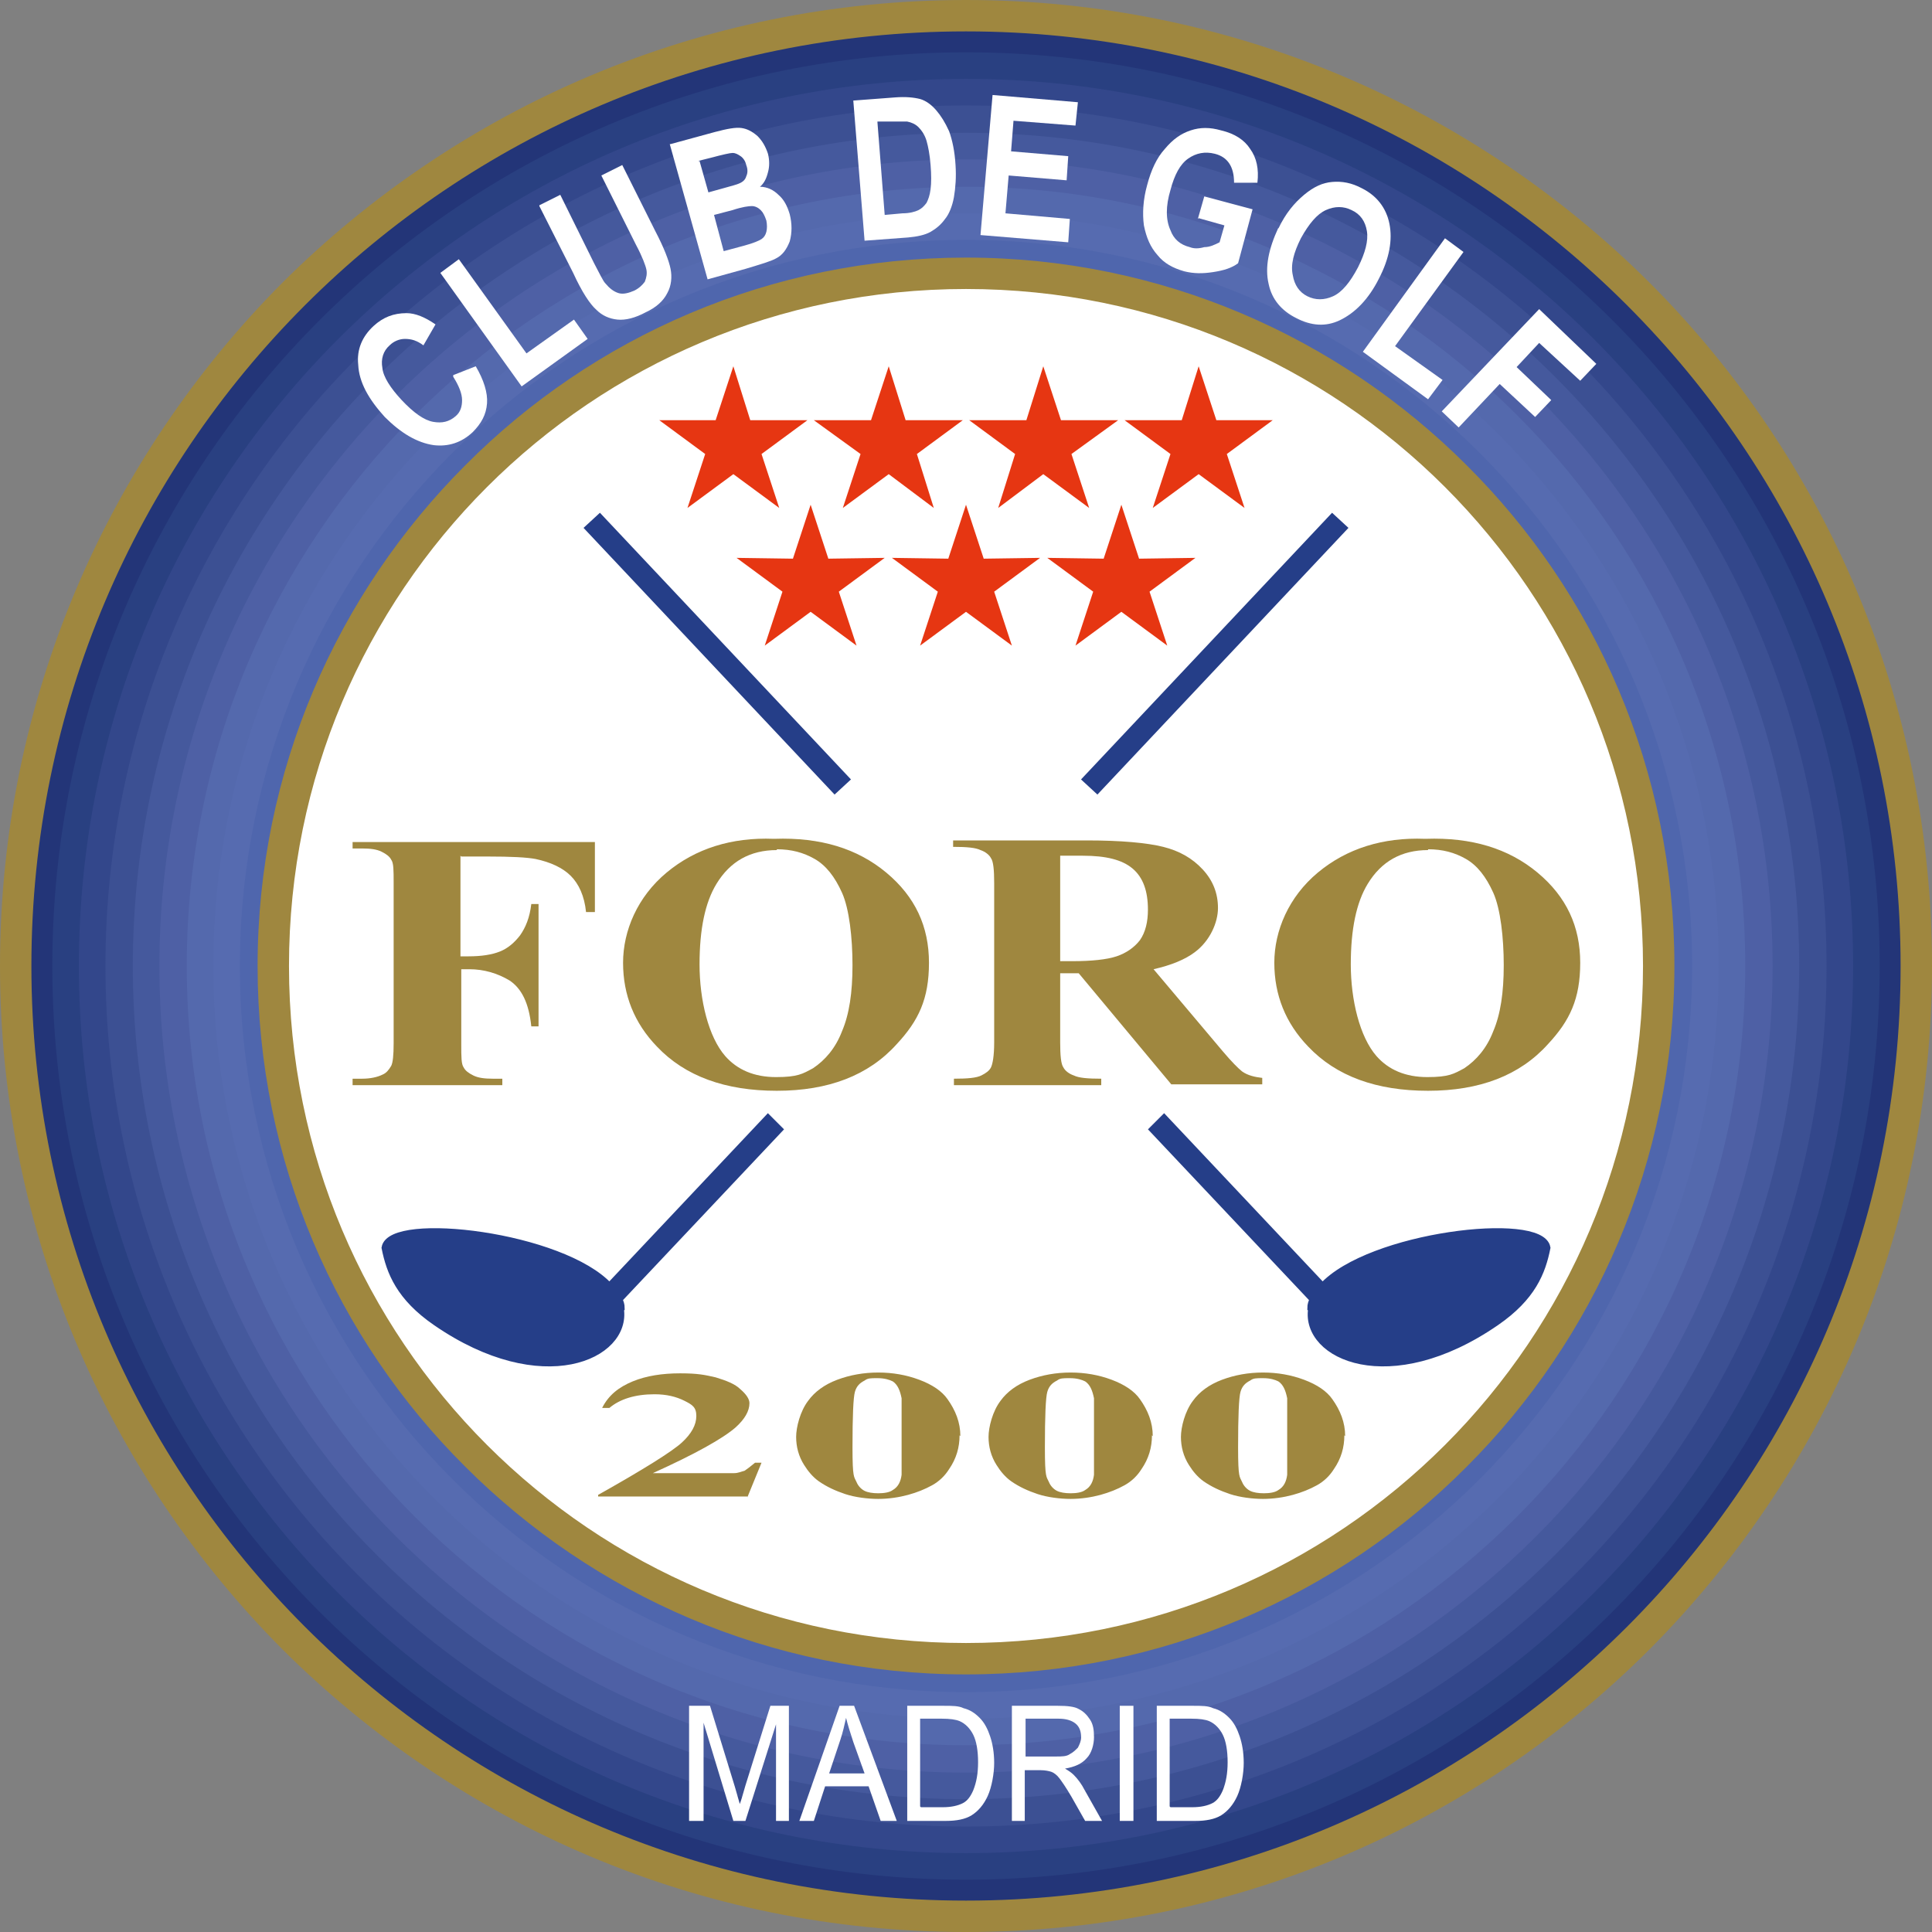 <svg xmlns="http://www.w3.org/2000/svg" viewBox="0 0 240 240"><rect x="0" y="0" width="240" height="240" fill="#808080" stroke="none"/><defs><style>      .cls-1 {        fill: #33478b;      }      .cls-1, .cls-2, .cls-3, .cls-4, .cls-5, .cls-6, .cls-7, .cls-8, .cls-9, .cls-10, .cls-11, .cls-12, .cls-13, .cls-14, .cls-15, .cls-16, .cls-17, .cls-18, .cls-19, .cls-20, .cls-21, .cls-22 {        fill-rule: evenodd;      }      .cls-2 {        fill: #9f873f;      }      .cls-3 {        fill: #e63612;      }      .cls-23 {        fill: #1a3c89;      }      .cls-4 {        fill: #234492;      }      .cls-5 {        fill: #45599d;      }      .cls-6 {        fill: #4860a9;      }      .cls-24, .cls-8 {        fill: #fff;      }      .cls-7 {        fill: #566bb0;      }      .cls-9 {        fill: #1b3172;      }      .cls-10, .cls-25 {        fill: #1a3c8b;      }      .cls-11 {        fill: #233578;      }      .cls-12 {        fill: #5469ad;      }      .cls-13 {        fill: #3c549f;      }      .cls-14 {        fill: #253e88;        stroke: #253e88;        stroke-miterlimit: 22.9;        stroke-width: 1px;      }      .cls-15 {        fill: #4f66ad;      }      .cls-16 {        fill: #294081;      }      .cls-17 {        fill: #425ba4;      }      .cls-18 {        fill: #2d4a96;      }      .cls-19 {        fill: #183d8c;      }      .cls-20 {        fill: #3c5093;      }      .cls-21 {        fill: #354f9b;      }      .cls-22 {        fill: #4e60a5;      }    </style></defs><g><g id="Capa_1"><g><g><path class="cls-9" d="M120,1.9c65.2,0,118.1,52.9,118.1,118.1s-52.9,118.1-118.1,118.1S1.9,185.2,1.9,120,54.8,1.9,120,1.9h0ZM236.9,120C236.9,55.5,184.5,3.1,120,3.1S3.1,55.5,3.1,120s52.3,116.9,116.9,116.9,116.9-52.3,116.9-116.9Z"></path><path class="cls-9" d="M120,1.9c65.2,0,118.1,52.9,118.1,118.1s-52.9,118.1-118.1,118.1S1.9,185.2,1.9,120,54.8,1.9,120,1.9h0ZM233.5,120c0-62.7-50.8-113.5-113.5-113.5S6.5,57.3,6.5,120s50.8,113.5,113.5,113.5,113.5-50.8,113.5-113.5Z"></path><path class="cls-11" d="M236.9,120C236.9,55.5,184.5,3.1,120,3.1S3.1,55.5,3.1,120s52.3,116.9,116.9,116.9,116.9-52.3,116.9-116.9h0ZM230.2,120c0,60.9-49.3,110.2-110.2,110.2S9.8,180.9,9.8,120,59.1,9.8,120,9.8s110.2,49.3,110.2,110.2Z"></path><path class="cls-16" d="M233.5,120c0-62.7-50.8-113.5-113.5-113.5S6.5,57.3,6.5,120s50.8,113.5,113.5,113.5,113.5-50.8,113.5-113.5h0ZM226.9,120c0,59-47.8,106.9-106.9,106.9S13.1,179,13.1,120,61,13.1,120,13.1s106.9,47.8,106.9,106.9Z"></path><path class="cls-1" d="M230.2,120c0-60.9-49.3-110.2-110.2-110.2S9.8,59.1,9.8,120s49.3,110.2,110.2,110.2,110.2-49.3,110.2-110.2h0ZM223.5,120c0,57.2-46.4,103.5-103.5,103.5S16.5,177.2,16.5,120,62.8,16.5,120,16.5s103.5,46.4,103.5,103.5Z"></path><path class="cls-20" d="M226.9,120c0-59-47.8-106.9-106.9-106.9S13.1,61,13.1,120s47.8,106.9,106.9,106.9,106.9-47.8,106.9-106.9h0ZM220.2,120c0,55.3-44.9,100.2-100.2,100.2S19.8,175.3,19.8,120,64.7,19.8,120,19.8s100.2,44.9,100.2,100.2Z"></path><path class="cls-5" d="M223.5,120c0-57.2-46.4-103.5-103.5-103.5S16.5,62.8,16.5,120s46.4,103.5,103.5,103.5,103.5-46.4,103.5-103.5h0ZM216.8,120c0,53.5-43.4,96.8-96.8,96.8S23.2,173.5,23.2,120,66.5,23.2,120,23.2s96.8,43.4,96.8,96.8Z"></path><path class="cls-22" d="M220.2,120c0-55.3-44.9-100.2-100.2-100.2S19.8,64.7,19.8,120s44.9,100.2,100.2,100.2,100.2-44.9,100.2-100.2h0ZM213.5,120c0,51.6-41.9,93.5-93.5,93.5S26.5,171.6,26.5,120,68.4,26.5,120,26.5s93.5,41.9,93.5,93.5Z"></path><path class="cls-12" d="M216.8,120c0-53.5-43.4-96.8-96.8-96.8S23.2,66.5,23.2,120s43.4,96.8,96.8,96.8,96.8-43.4,96.8-96.8h0ZM210.2,120c0,49.8-40.4,90.2-90.2,90.2S29.8,169.8,29.8,120,70.2,29.8,120,29.8s90.2,40.4,90.2,90.2Z"></path><path class="cls-7" d="M213.5,120c0-51.6-41.9-93.5-93.5-93.5S26.5,68.4,26.5,120s41.9,93.5,93.5,93.5,93.5-41.9,93.5-93.5h0ZM206.8,120c0,47.9-38.9,86.8-86.8,86.8s-86.8-38.9-86.8-86.8S72.1,33.2,120,33.2s86.8,38.9,86.8,86.8Z"></path><path class="cls-15" d="M210.2,120c0-49.8-40.4-90.2-90.2-90.2S29.8,70.2,29.8,120s40.4,90.2,90.2,90.2,90.2-40.4,90.2-90.2h0ZM203.5,120c0,46.1-37.4,83.5-83.5,83.5s-83.5-37.4-83.5-83.5S73.9,36.5,120,36.5s83.5,37.4,83.5,83.5Z"></path><path class="cls-6" d="M206.8,120c0-47.9-38.9-86.8-86.8-86.8S33.2,72.1,33.2,120s38.9,86.8,86.8,86.8,86.8-38.9,86.8-86.8h0ZM200.1,120c0,44.3-35.9,80.1-80.1,80.1s-80.1-35.9-80.1-80.1S75.7,39.9,120,39.9s80.1,35.9,80.1,80.1Z"></path><path class="cls-17" d="M203.5,120c0-46.1-37.4-83.5-83.5-83.5S36.5,73.9,36.5,120s37.4,83.5,83.5,83.5,83.5-37.4,83.5-83.5h0ZM196.8,120c0,42.4-34.4,76.8-76.8,76.8s-76.8-34.4-76.8-76.8S77.6,43.2,120,43.2s76.8,34.4,76.8,76.8Z"></path><path class="cls-13" d="M200.1,120c0-44.3-35.9-80.1-80.1-80.1S39.9,75.7,39.9,120s35.9,80.1,80.1,80.1,80.1-35.9,80.1-80.1h0ZM193.5,120c0,40.6-32.9,73.5-73.5,73.5s-73.5-32.9-73.5-73.5S79.4,46.5,120,46.5s73.5,32.9,73.5,73.5Z"></path><path class="cls-21" d="M196.8,120c0-42.4-34.4-76.8-76.8-76.8S43.2,77.6,43.2,120s34.4,76.8,76.8,76.8,76.8-34.4,76.8-76.8h0ZM190.1,120c0,38.7-31.4,70.1-70.1,70.1s-70.1-31.4-70.1-70.1,31.4-70.1,70.1-70.1,70.1,31.4,70.1,70.1Z"></path><path class="cls-18" d="M193.5,120c0-40.6-32.9-73.5-73.5-73.5S46.5,79.4,46.5,120s32.9,73.5,73.5,73.5,73.5-32.9,73.5-73.5h0ZM186.8,120c0,36.9-29.9,66.8-66.8,66.8s-66.8-29.9-66.8-66.8,29.9-66.8,66.8-66.8,66.8,29.9,66.8,66.8Z"></path><path class="cls-4" d="M190.1,120c0-38.7-31.4-70.1-70.1-70.1s-70.1,31.4-70.1,70.1,31.4,70.1,70.1,70.1,70.1-31.4,70.1-70.1h0ZM183.4,120c0,35-28.4,63.4-63.4,63.4s-63.4-28.4-63.4-63.4,28.4-63.4,63.4-63.4,63.4,28.4,63.4,63.4Z"></path><path class="cls-19" d="M186.8,120c0-36.9-29.9-66.8-66.8-66.8s-66.8,29.9-66.8,66.8,29.9,66.8,66.8,66.8,66.8-29.9,66.8-66.8h0ZM180.1,120c0,33.2-26.9,60.1-60.1,60.1s-60.1-26.9-60.1-60.1,26.9-60.1,60.1-60.1,60.1,26.9,60.1,60.1Z"></path><path class="cls-19" d="M183.4,120c0-35-28.4-63.4-63.4-63.4s-63.4,28.4-63.4,63.4,28.4,63.4,63.4,63.4,63.4-28.4,63.4-63.4h0ZM176.8,120c0,31.4-25.4,56.8-56.8,56.8s-56.8-25.4-56.8-56.8,25.4-56.8,56.8-56.8,56.8,25.4,56.8,56.8Z"></path><path class="cls-19" d="M180.1,120c0-33.2-26.9-60.1-60.1-60.1s-60.1,26.9-60.1,60.1,26.9,60.1,60.1,60.1,60.1-26.9,60.1-60.1h0ZM173.4,120c0,29.5-23.9,53.4-53.4,53.4s-53.4-23.9-53.4-53.4,23.9-53.4,53.4-53.4,53.4,23.9,53.4,53.4Z"></path><path class="cls-19" d="M176.8,120c0-31.4-25.4-56.8-56.8-56.8s-56.8,25.4-56.8,56.8,25.4,56.8,56.8,56.8,56.8-25.4,56.8-56.8h0ZM170.1,120c0,27.7-22.4,50.1-50.1,50.1s-50.1-22.4-50.1-50.1,22.4-50.1,50.1-50.1,50.1,22.4,50.1,50.1Z"></path><path class="cls-19" d="M173.4,120c0-29.5-23.9-53.4-53.4-53.4s-53.4,23.9-53.4,53.4,23.9,53.4,53.4,53.4,53.4-23.9,53.4-53.4h0ZM166.8,120c0,25.8-20.9,46.8-46.8,46.8s-46.8-20.9-46.8-46.8,20.9-46.8,46.8-46.8,46.8,20.9,46.8,46.8Z"></path><path class="cls-19" d="M170.1,120c0-27.7-22.4-50.1-50.1-50.1s-50.1,22.4-50.1,50.1,22.4,50.1,50.1,50.1,50.1-22.4,50.1-50.1h0ZM163.4,120c0,24-19.4,43.4-43.4,43.4s-43.4-19.4-43.4-43.4,19.4-43.4,43.4-43.4,43.4,19.4,43.4,43.4Z"></path><path class="cls-19" d="M166.8,120c0-25.8-20.9-46.8-46.8-46.8s-46.8,20.9-46.8,46.8,20.9,46.8,46.8,46.8,46.8-20.9,46.8-46.8h0ZM160.1,120c0,22.1-17.9,40.1-40.1,40.1s-40.1-17.9-40.1-40.1,17.9-40.1,40.1-40.1,40.1,17.9,40.1,40.1Z"></path><path class="cls-19" d="M163.4,120c0-24-19.4-43.4-43.4-43.4s-43.4,19.4-43.4,43.4,19.4,43.4,43.4,43.4,43.4-19.4,43.4-43.4h0ZM156.7,120c0,20.3-16.4,36.7-36.7,36.7s-36.7-16.4-36.7-36.7,16.4-36.7,36.7-36.7,36.7,16.4,36.7,36.7Z"></path><path class="cls-19" d="M160.1,120c0-22.1-17.9-40.1-40.1-40.1s-40.1,17.9-40.1,40.1,17.9,40.1,40.1,40.1,40.1-17.9,40.1-40.1h0ZM153.4,120c0,18.4-15,33.4-33.4,33.4s-33.4-15-33.4-33.4,15-33.4,33.4-33.4,33.4,15,33.4,33.4Z"></path><path class="cls-19" d="M156.7,120c0-20.3-16.4-36.7-36.7-36.7s-36.7,16.4-36.7,36.7,16.4,36.7,36.7,36.7,36.7-16.4,36.7-36.7h0ZM150.1,120c0,16.6-13.5,30.1-30.1,30.1s-30.1-13.5-30.1-30.1,13.5-30.1,30.1-30.1,30.1,13.5,30.1,30.1Z"></path><path class="cls-10" d="M153.4,120c0-18.4-15-33.4-33.4-33.4s-33.4,15-33.4,33.4,15,33.4,33.4,33.4,33.4-15,33.4-33.4h0ZM146.7,120c0,14.8-12,26.7-26.7,26.7s-26.7-12-26.7-26.7,12-26.7,26.7-26.7,26.7,12,26.7,26.7Z"></path><path class="cls-10" d="M150.1,120c0-16.6-13.5-30.1-30.1-30.1s-30.1,13.5-30.1,30.1,13.5,30.1,30.1,30.1,30.1-13.5,30.1-30.1h0ZM143.4,120c0,12.9-10.5,23.4-23.4,23.4s-23.4-10.5-23.4-23.4,10.5-23.4,23.4-23.4,23.4,10.5,23.4,23.4Z"></path><path class="cls-10" d="M146.7,120c0-14.8-12-26.7-26.7-26.7s-26.7,12-26.7,26.7,12,26.7,26.7,26.7,26.7-12,26.7-26.7h0ZM140,120c0,11.1-9,20-20,20s-20-9-20-20,9-20,20-20,20,9,20,20Z"></path><path class="cls-10" d="M143.4,120c0-12.9-10.5-23.4-23.4-23.4s-23.4,10.5-23.4,23.4,10.5,23.4,23.4,23.4,23.4-10.5,23.4-23.4h0ZM136.7,120c0,9.2-7.5,16.7-16.7,16.7s-16.7-7.5-16.7-16.7,7.5-16.7,16.7-16.7,16.7,7.5,16.7,16.7Z"></path><path class="cls-10" d="M140,120c0-11.1-9-20-20-20s-20,9-20,20,9,20,20,20,20-9,20-20h0ZM133.4,120c0,7.4-6,13.4-13.4,13.4s-13.4-6-13.4-13.4,6-13.4,13.4-13.4,13.4,6,13.4,13.4Z"></path><path class="cls-10" d="M136.7,120c0-9.2-7.5-16.7-16.7-16.7s-16.7,7.5-16.7,16.7,7.5,16.7,16.7,16.7,16.7-7.5,16.7-16.7h0ZM130,120c0,5.5-4.5,10-10,10s-10-4.5-10-10,4.5-10,10-10,10,4.5,10,10Z"></path><path class="cls-10" d="M133.4,120c0-7.4-6-13.4-13.4-13.4s-13.4,6-13.4,13.4,6,13.4,13.4,13.4,13.4-6,13.4-13.4h0ZM126.7,120c0,3.7-3,6.7-6.7,6.7s-6.7-3-6.7-6.7,3-6.7,6.7-6.7,6.7,3,6.7,6.7Z"></path><circle class="cls-25" cx="120" cy="120" r="10"></circle><circle class="cls-25" cx="120" cy="120" r="6.7"></circle><circle class="cls-23" cx="120" cy="120" r="3.3"></circle></g><circle class="cls-24" cx="120" cy="120" r="86"></circle><g><path class="cls-14" d="M74.5,64.4l30.5,32.4-1.3,1.2-30.5-32.4,1.3-1.2h0ZM163,162.6c-.9,5.8,9.6,10.7,22.8,1.6,4.5-3.1,5.7-6.2,6.3-9.2-.7-4-22-1.5-27.8,4.9l-19.7-20.9-1.3,1.3,19.9,21.1c-.2.4-.3.7-.3,1.1Z"></path><path class="cls-14" d="M165.5,64.4l-30.5,32.4,1.3,1.2,30.5-32.4-1.3-1.2h0ZM77,162.6c.9,5.8-9.6,10.7-22.8,1.6-4.5-3.1-5.7-6.2-6.3-9.2.7-4,22-1.5,27.8,4.9l19.7-20.9,1.3,1.3-19.9,21.1c.2.4.3.7.3,1.1Z"></path></g><g><path class="cls-8" d="M85.6,226.2v-14.3h2.6l3.1,10.1.6,2.1c.2-.5.4-1.3.7-2.3l3.1-9.9h2.3v14.3h-1.6v-12l-3.8,12h-1.5l-3.7-12.2v12.2h-1.6Z"></path><path class="cls-8" d="M99.3,226.2l5-14.3h1.8l5.3,14.3h-2l-1.5-4.3h-5.4l-1.4,4.3h-1.8ZM103,220.3h4.4l-1.4-3.9c-.4-1.2-.7-2.2-.9-3-.2.9-.4,1.8-.7,2.7l-1.4,4.2Z"></path><path class="cls-8" d="M112.7,226.2v-14.3h4.5c1.1,0,1.9,0,2.5.3.8.2,1.4.6,2,1.2.6.6,1,1.4,1.3,2.3.3.9.5,2,.5,3.3s-.3,3-.8,4.1c-.5,1.1-1.2,1.9-2,2.4-.8.5-1.9.7-3.2.7h-4.7ZM114.4,224.5h2.7c1.1,0,1.9-.2,2.5-.5.6-.3,1-.9,1.3-1.6.4-1,.6-2.1.6-3.5s-.2-2.6-.6-3.4c-.4-.8-1-1.4-1.7-1.7-.5-.2-1.2-.3-2.2-.3h-2.7v10.9Z"></path><path class="cls-8" d="M125.7,226.2v-14.3h5.7c1.2,0,2.1.1,2.6.4.6.3,1,.7,1.4,1.3.4.6.5,1.3.5,2.2s-.3,2-.9,2.6c-.6.7-1.5,1.1-2.7,1.3.5.3.8.5,1.1.8.5.5,1,1.2,1.3,1.8l2.2,3.9h-2.1l-1.7-3c-.7-1.2-1.2-1.9-1.5-2.3-.3-.4-.7-.7-1-.8-.3-.1-.8-.2-1.3-.2h-2v6.3h-1.7ZM127.4,218.2h3.7c.8,0,1.4,0,1.8-.3.4-.2.7-.5,1-.8.2-.4.4-.8.4-1.3,0-.7-.2-1.3-.7-1.7-.5-.4-1.2-.6-2.1-.6h-4.1v4.7Z"></path><rect class="cls-24" x="139.1" y="211.9" width="1.7" height="14.3"></rect><path class="cls-8" d="M143.7,226.2v-14.3h4.5c1.1,0,1.9,0,2.5.3.8.2,1.4.6,2,1.2.6.6,1,1.4,1.3,2.3.3.9.5,2,.5,3.3s-.3,3-.8,4.1c-.5,1.1-1.2,1.9-2,2.4-.8.5-1.9.7-3.2.7h-4.7ZM145.4,224.5h2.7c1.1,0,1.9-.2,2.5-.5.6-.3,1-.9,1.3-1.6.4-1,.6-2.1.6-3.5s-.2-2.6-.6-3.4c-.4-.8-1-1.4-1.7-1.7-.5-.2-1.2-.3-2.2-.3h-2.7v10.9Z"></path></g><g><path class="cls-2" d="M57.2,106.3v12.5h1c1.6,0,2.9-.2,3.9-.6,1-.4,1.8-1.1,2.5-2,.7-1,1.2-2.2,1.4-3.9h.9v15.2h-.9c-.3-2.9-1.2-4.7-2.7-5.7-1.5-.9-3.2-1.4-5-1.4h-1v9.3c0,1.6,0,2.5.3,2.9.2.4.6.7,1.2,1,.6.3,1.4.4,2.4.4h1.2v.8h-18.6v-.8h1.2c1,0,1.9-.2,2.5-.5.5-.2.8-.6,1.1-1.1.2-.4.3-1.3.3-2.8v-19.9c0-1.6,0-2.5-.3-2.9-.2-.4-.6-.7-1.2-1-.6-.3-1.4-.4-2.4-.4h-1.2v-.8h30.1v8.7h-1.1c-.2-2-.9-3.5-1.9-4.5-1-1-2.5-1.7-4.4-2.1-1.1-.2-3-.3-5.9-.3h-3.3Z"></path><path class="cls-2" d="M96.2,104.2c5.7-.2,10.3,1.2,13.9,4.2,3.6,3,5.3,6.7,5.3,11.2s-1.3,7.2-4,10.1c-3.5,3.9-8.5,5.8-14.9,5.8s-11.4-1.8-14.9-5.5c-2.8-2.9-4.2-6.4-4.2-10.4s1.8-8.2,5.4-11.2c3.6-3,8.1-4.4,13.3-4.2h0ZM96.5,105.6c-3.3,0-5.8,1.4-7.5,4.2-1.4,2.3-2.1,5.6-2.1,10s1.1,9,3.2,11.4c1.5,1.7,3.6,2.6,6.3,2.6s3.3-.4,4.6-1.1c1.5-1,2.8-2.5,3.6-4.6.9-2.1,1.3-4.8,1.3-8.2s-.4-7-1.3-9c-.9-2-2-3.4-3.4-4.2-1.4-.8-2.9-1.2-4.7-1.2Z"></path><path class="cls-2" d="M131.7,121v8.5c0,1.6.1,2.7.4,3.1.2.4.7.8,1.3,1,.6.3,1.7.4,3.4.4v.8h-18.3v-.8c1.7,0,2.8-.1,3.4-.4.6-.3,1-.6,1.2-1,.2-.4.4-1.4.4-3.1v-19.8c0-1.6-.1-2.7-.4-3.1-.2-.4-.7-.8-1.3-1-.6-.3-1.7-.4-3.4-.4v-.8h16.6c4.3,0,7.5.3,9.5.8,2,.5,3.6,1.4,4.9,2.8,1.3,1.4,1.9,3,1.9,4.8s-1,4.1-2.9,5.5c-1.2.9-2.9,1.6-5.1,2.1l8.6,10.2c1.1,1.3,1.9,2.1,2.4,2.5.7.5,1.6.7,2.5.8v.8h-11.3l-11.5-13.8h-2.3ZM131.7,106.2v13.2h1.5c2.4,0,4.3-.2,5.5-.6,1.2-.4,2.2-1.1,2.9-2,.7-1,1-2.3,1-3.8,0-2.3-.6-4-1.9-5.1-1.3-1.1-3.3-1.6-6.2-1.6h-2.8Z"></path><path class="cls-2" d="M177.1,104.2c5.7-.2,10.3,1.2,13.9,4.2,3.6,3,5.3,6.7,5.3,11.2s-1.3,7.2-4,10.1c-3.5,3.9-8.5,5.8-14.9,5.8s-11.4-1.8-14.9-5.5c-2.8-2.9-4.2-6.4-4.2-10.4s1.8-8.2,5.4-11.2c3.6-3,8.1-4.4,13.3-4.2h0ZM177.4,105.6c-3.3,0-5.8,1.4-7.5,4.2-1.4,2.3-2.1,5.6-2.1,10s1.1,9,3.2,11.4c1.5,1.7,3.6,2.6,6.3,2.6s3.3-.4,4.6-1.1c1.5-1,2.8-2.5,3.6-4.6.9-2.1,1.3-4.8,1.3-8.2s-.4-7-1.3-9c-.9-2-2-3.4-3.4-4.2-1.4-.8-2.9-1.2-4.7-1.2Z"></path></g><path class="cls-2" d="M120,0C153.1,0,183.1,13.4,204.9,35.1c21.7,21.7,35.1,51.7,35.1,84.9s-13.4,63.1-35.1,84.9c-21.7,21.7-51.7,35.1-84.9,35.1s-63.1-13.4-84.9-35.1C13.4,183.1,0,153.1,0,120S13.4,56.9,35.1,35.1C56.9,13.4,86.9,0,120,0h0ZM202.1,37.9C181.1,16.9,152.1,3.9,120,3.9s-61.1,13-82.1,34C16.9,58.9,3.9,87.9,3.9,120s13,61.1,34,82.1c21,21,50,34,82.1,34s61.1-13,82.1-34c21-21,34-50,34-82.1s-13-61.1-34-82.1h0ZM120,32c-24.3,0-46.3,9.8-62.2,25.8-15.9,15.9-25.8,37.9-25.8,62.2s9.8,46.3,25.8,62.2c15.9,15.9,37.9,25.8,62.2,25.8s46.3-9.8,62.2-25.8c15.9-15.9,25.8-37.9,25.8-62.2s-9.8-46.3-25.8-62.2c-15.9-15.9-37.9-25.8-62.2-25.8h0ZM179.5,60.5c-15.2-15.2-36.2-24.6-59.5-24.6s-44.3,9.4-59.5,24.6c-15.2,15.2-24.6,36.2-24.6,59.5s9.4,44.3,24.6,59.5c15.2,15.2,36.2,24.6,59.5,24.6s44.3-9.4,59.5-24.6c15.2-15.2,24.6-36.2,24.6-59.5s-9.4-44.3-24.6-59.5Z"></path><g><g><polygon class="cls-3" points="91.1 45.5 93.2 52.2 100.3 52.2 94.6 56.4 96.8 63.1 91.1 58.9 85.4 63.1 87.6 56.4 81.9 52.2 88.9 52.2 91.1 45.5"></polygon><polygon class="cls-3" points="110.4 45.5 112.5 52.2 119.6 52.2 113.9 56.4 116 63.1 110.4 58.9 104.7 63.1 106.9 56.4 101.1 52.2 108.2 52.2 110.4 45.5"></polygon><polygon class="cls-3" points="129.6 45.5 131.8 52.2 138.9 52.2 133.1 56.4 135.3 63.1 129.6 58.9 124 63.1 126.1 56.4 120.4 52.2 127.5 52.2 129.6 45.5"></polygon><polygon class="cls-3" points="148.9 45.5 151.1 52.2 158.1 52.2 152.4 56.4 154.6 63.1 148.9 58.9 143.2 63.1 145.4 56.4 139.7 52.2 146.8 52.2 148.9 45.5"></polygon></g><g><polygon class="cls-3" points="100.7 62.7 102.9 69.4 109.9 69.3 104.2 73.5 106.4 80.2 100.7 76 95 80.2 97.2 73.5 91.5 69.3 98.5 69.4 100.7 62.7"></polygon><polygon class="cls-3" points="120 62.7 122.2 69.4 129.2 69.3 123.5 73.5 125.7 80.2 120 76 114.3 80.2 116.5 73.5 110.8 69.3 117.8 69.4 120 62.7"></polygon><polygon class="cls-3" points="139.3 62.7 141.5 69.4 148.5 69.3 142.8 73.5 145 80.2 139.3 76 133.6 80.2 135.8 73.5 130.1 69.3 137.1 69.4 139.3 62.7"></polygon></g></g><path class="cls-8" d="M56.3,46.6l2.8-1.1c1,1.7,1.5,3.3,1.4,4.6-.1,1.4-.7,2.5-1.8,3.6-1.4,1.3-3,1.8-4.8,1.6-2.1-.3-4.1-1.5-6.1-3.5-2-2.2-3.2-4.3-3.3-6.5-.2-1.9.5-3.5,1.9-4.8,1.2-1.1,2.5-1.6,4.1-1.6,1.1,0,2.3.5,3.6,1.4l-1.5,2.6c-.8-.6-1.5-.8-2.3-.8-.7,0-1.4.3-1.9.8-.8.7-1.1,1.7-.9,2.8.1,1.1,1,2.5,2.4,4,1.5,1.6,2.8,2.5,3.9,2.7,1.1.2,2,0,2.8-.7.6-.5.8-1.2.8-2,0-.8-.4-1.8-1.1-2.9Z"></path><polygon class="cls-8" points="64.8 48 54.7 33.9 57 32.2 65.4 43.9 71.3 39.7 73 42.1 64.8 48"></polygon><path class="cls-8" d="M67,25.5l2.6-1.3,4.2,8.5c.7,1.3,1.1,2.2,1.4,2.5.5.6,1,1,1.6,1.2.6.2,1.3,0,2-.3.6-.3,1-.7,1.3-1.1.2-.5.3-1,.2-1.5-.1-.5-.5-1.6-1.3-3.1l-4.3-8.6,2.6-1.3,4.1,8.2c1.1,2.1,1.7,3.7,1.9,4.7.2,1,.1,2.1-.4,3-.5,1-1.4,1.8-2.7,2.4-1.3.7-2.5,1-3.5.9-1-.1-1.9-.5-2.6-1.2-.8-.7-1.8-2.2-2.9-4.6l-4.2-8.3Z"></path><path class="cls-8" d="M83.3,17.9l5.5-1.5c1.5-.4,2.6-.6,3.3-.5.7.1,1.3.4,2,1,.6.6,1,1.3,1.3,2.2.2.8.2,1.6,0,2.3-.2.8-.5,1.4-1,1.8.9,0,1.7.4,2.3,1,.7.6,1.1,1.4,1.4,2.4.3,1.2.3,2.3,0,3.4-.4,1-.9,1.7-1.7,2.1-.5.3-1.8.7-3.8,1.3l-4.7,1.3-4.7-16.8h0ZM86.9,20l1.1,3.9,1.8-.5c1.1-.3,1.8-.5,2-.6.5-.2.8-.5.9-.9.2-.4.2-.9,0-1.4-.1-.5-.4-.9-.7-1.1-.3-.2-.6-.4-1-.4-.3,0-1.2.2-2.7.6l-1.6.4h0ZM88.7,26.7l1.2,4.5,2.6-.7c1.1-.3,1.8-.6,2.1-.8.3-.2.5-.5.6-.9.1-.4.1-.9,0-1.4-.2-.6-.4-1-.7-1.3-.3-.3-.7-.5-1.1-.5-.4,0-1.2.1-2.4.5l-2.3.6Z"></path><path class="cls-8" d="M105.9,12.5l5.3-.4c1.3-.1,2.3,0,3.1.2.7.2,1.4.7,2,1.4.6.7,1.1,1.5,1.6,2.6.4,1.1.7,2.5.8,4.2.1,1.5,0,2.8-.2,4-.2,1.1-.6,2.1-1.1,2.7-.5.7-1.1,1.2-1.8,1.6-.7.4-1.7.6-2.8.7l-5.4.4-1.4-17.4h0ZM109,15.2l.9,11.5,2.2-.2c.9,0,1.6-.2,2-.4.4-.2.7-.5,1-.9.2-.4.4-.9.5-1.7.1-.8.1-1.8,0-3-.1-1.3-.3-2.3-.5-3-.2-.7-.6-1.3-1-1.7-.4-.4-.9-.6-1.4-.7-.4,0-1.2,0-2.4,0h-1.3Z"></path><polygon class="cls-8" points="121.8 29.2 123.3 11.8 133.9 12.7 133.6 15.6 125.9 15 125.6 18.8 132.7 19.4 132.5 22.4 125.3 21.8 124.9 26.5 132.9 27.2 132.7 30.1 121.8 29.2"></polygon><path class="cls-8" d="M148.8,27.2l.8-2.8,6,1.6-1.8,6.7c-.8.6-1.8.9-3.1,1.1-1.3.2-2.4.2-3.6-.1-1.4-.4-2.5-1-3.3-2-.9-1-1.4-2.2-1.7-3.7-.2-1.5-.1-3.2.4-5,.5-1.9,1.2-3.4,2.2-4.5,1-1.2,2-1.9,3.2-2.3,1.2-.4,2.4-.4,3.8,0,1.7.4,2.9,1.2,3.6,2.3.8,1.1,1.1,2.5.9,4.2h-2.9c0-1-.2-1.8-.6-2.4-.4-.6-1-1-1.8-1.2-1.2-.3-2.3-.1-3.3.6-1,.7-1.7,2-2.2,3.9-.6,2-.6,3.7,0,5,.4,1.1,1.2,1.8,2.4,2.1.5.2,1.1.2,1.8,0,.7,0,1.3-.3,1.9-.6l.6-2.1-3.2-.9Z"></path><path class="cls-8" d="M158.8,28.4c.9-1.9,2-3.2,3.2-4.2s2.3-1.5,3.5-1.6c1.2-.1,2.4.1,3.7.8,1.8.9,3,2.4,3.4,4.4.4,2,0,4.3-1.3,6.8-1.3,2.6-3,4.3-4.9,5.2-1.7.8-3.5.7-5.4-.3-1.8-.9-3-2.3-3.4-4.2-.5-2.1,0-4.4,1.2-7h0ZM161.6,29.6c-.9,1.8-1.3,3.3-1,4.6.2,1.2.8,2.1,1.8,2.6,1,.5,2.1.5,3.2,0,1.1-.5,2.1-1.7,3.1-3.6.9-1.8,1.3-3.3,1.1-4.5-.2-1.2-.8-2.1-1.9-2.6-1-.5-2.1-.5-3.2,0-1.1.5-2.1,1.7-3.1,3.5Z"></path><polygon class="cls-8" points="169.3 43.7 179.5 29.6 181.8 31.3 173.3 43 179.2 47.2 177.4 49.6 169.3 43.7"></polygon><polygon class="cls-8" points="179.1 51.1 191.2 38.4 198.3 45.2 196.3 47.3 191.2 42.6 188.4 45.6 192.7 49.7 190.7 51.8 186.3 47.7 181.2 53.1 179.1 51.1"></polygon><path class="cls-2" d="M92.9,185.9h-18.6v-.2c5.7-3.2,9.2-5.4,10.4-6.5,1.2-1.1,1.8-2.2,1.8-3.3s-.5-1.4-1.5-1.9c-1-.5-2.2-.8-3.7-.8-2.4,0-4.3.6-5.6,1.7h-.9c.8-1.6,2.1-2.6,3.8-3.3,1.7-.7,3.7-1,5.9-1s3.1.2,4.4.5c1.3.4,2.4.8,3.1,1.5.7.6,1.1,1.2,1.1,1.7,0,1-.6,2-1.7,3-1.6,1.4-5,3.3-10.3,5.7h6.8c1.7,0,2.8,0,3.3,0,.5,0,.9-.2,1.3-.3.3-.2.7-.5,1.3-1h.8l-1.8,4.4Z"></path><path class="cls-2" d="M119.2,178.3c0,1.5-.4,2.9-1.3,4.2-.5.8-1.2,1.5-2.1,2-.9.5-1.9.9-3,1.2-1.1.3-2.4.5-3.7.5s-2.9-.2-4.1-.6c-1.2-.4-2.3-.9-3.3-1.6-.7-.5-1.3-1.2-1.8-2-.7-1.1-1-2.3-1-3.5s.5-3.2,1.5-4.5c.8-1.1,2-2,3.6-2.6,1.6-.6,3.3-.9,5.1-.9s3.5.3,5.1.9,2.8,1.4,3.5,2.4c1,1.4,1.6,2.9,1.6,4.6h0ZM112,178.3c0-2.6,0-4.2,0-4.6-.2-1-.5-1.7-1.1-2.1-.4-.2-1-.4-1.9-.4s-1.2,0-1.6.3c-.6.3-1,.7-1.2,1.4-.2.7-.3,3-.3,6.9s.2,3.6.5,4.3c.2.5.6.9,1,1.1.4.2,1,.3,1.7.3s1.4-.1,1.8-.4c.7-.4,1-1.1,1.1-1.9v-4.8Z"></path><path class="cls-2" d="M143.1,178.3c0,1.5-.4,2.9-1.3,4.2-.5.8-1.2,1.5-2.1,2-.9.5-1.9.9-3,1.2-1.1.3-2.4.5-3.7.5s-2.9-.2-4.1-.6c-1.2-.4-2.3-.9-3.3-1.6-.7-.5-1.3-1.2-1.8-2-.7-1.1-1-2.3-1-3.5s.5-3.2,1.5-4.5c.8-1.1,2-2,3.6-2.6,1.6-.6,3.3-.9,5.1-.9s3.5.3,5.1.9,2.8,1.4,3.5,2.4c1,1.4,1.6,2.9,1.6,4.6h0ZM135.9,178.3c0-2.6,0-4.2,0-4.6-.2-1-.5-1.7-1.1-2.1-.4-.2-1-.4-1.9-.4s-1.2,0-1.6.3c-.6.3-1,.7-1.2,1.4-.2.7-.3,3-.3,6.9s.2,3.6.5,4.3c.2.5.6.9,1,1.1.4.2,1,.3,1.7.3s1.4-.1,1.8-.4c.7-.4,1-1.1,1.1-1.9v-4.8Z"></path><path class="cls-2" d="M167,178.3c0,1.5-.4,2.9-1.3,4.2-.5.8-1.2,1.5-2.1,2-.9.5-1.9.9-3,1.2-1.1.3-2.4.5-3.7.5s-2.9-.2-4.1-.6c-1.2-.4-2.3-.9-3.3-1.6-.7-.5-1.3-1.2-1.8-2-.7-1.1-1-2.3-1-3.5s.5-3.2,1.5-4.5c.8-1.1,2-2,3.6-2.6,1.6-.6,3.3-.9,5.1-.9s3.5.3,5.1.9c1.6.6,2.8,1.4,3.5,2.4,1,1.4,1.6,2.9,1.6,4.6h0ZM159.9,178.3c0-2.6,0-4.2,0-4.6-.2-1-.5-1.7-1.1-2.1-.4-.2-1-.4-1.9-.4s-1.2,0-1.6.3c-.6.3-1,.7-1.2,1.4-.2.7-.3,3-.3,6.9s.2,3.6.5,4.3c.2.5.6.9,1,1.1.4.2,1,.3,1.7.3s1.4-.1,1.8-.4c.7-.4,1-1.1,1.1-1.9v-4.8Z"></path></g></g></g></svg>